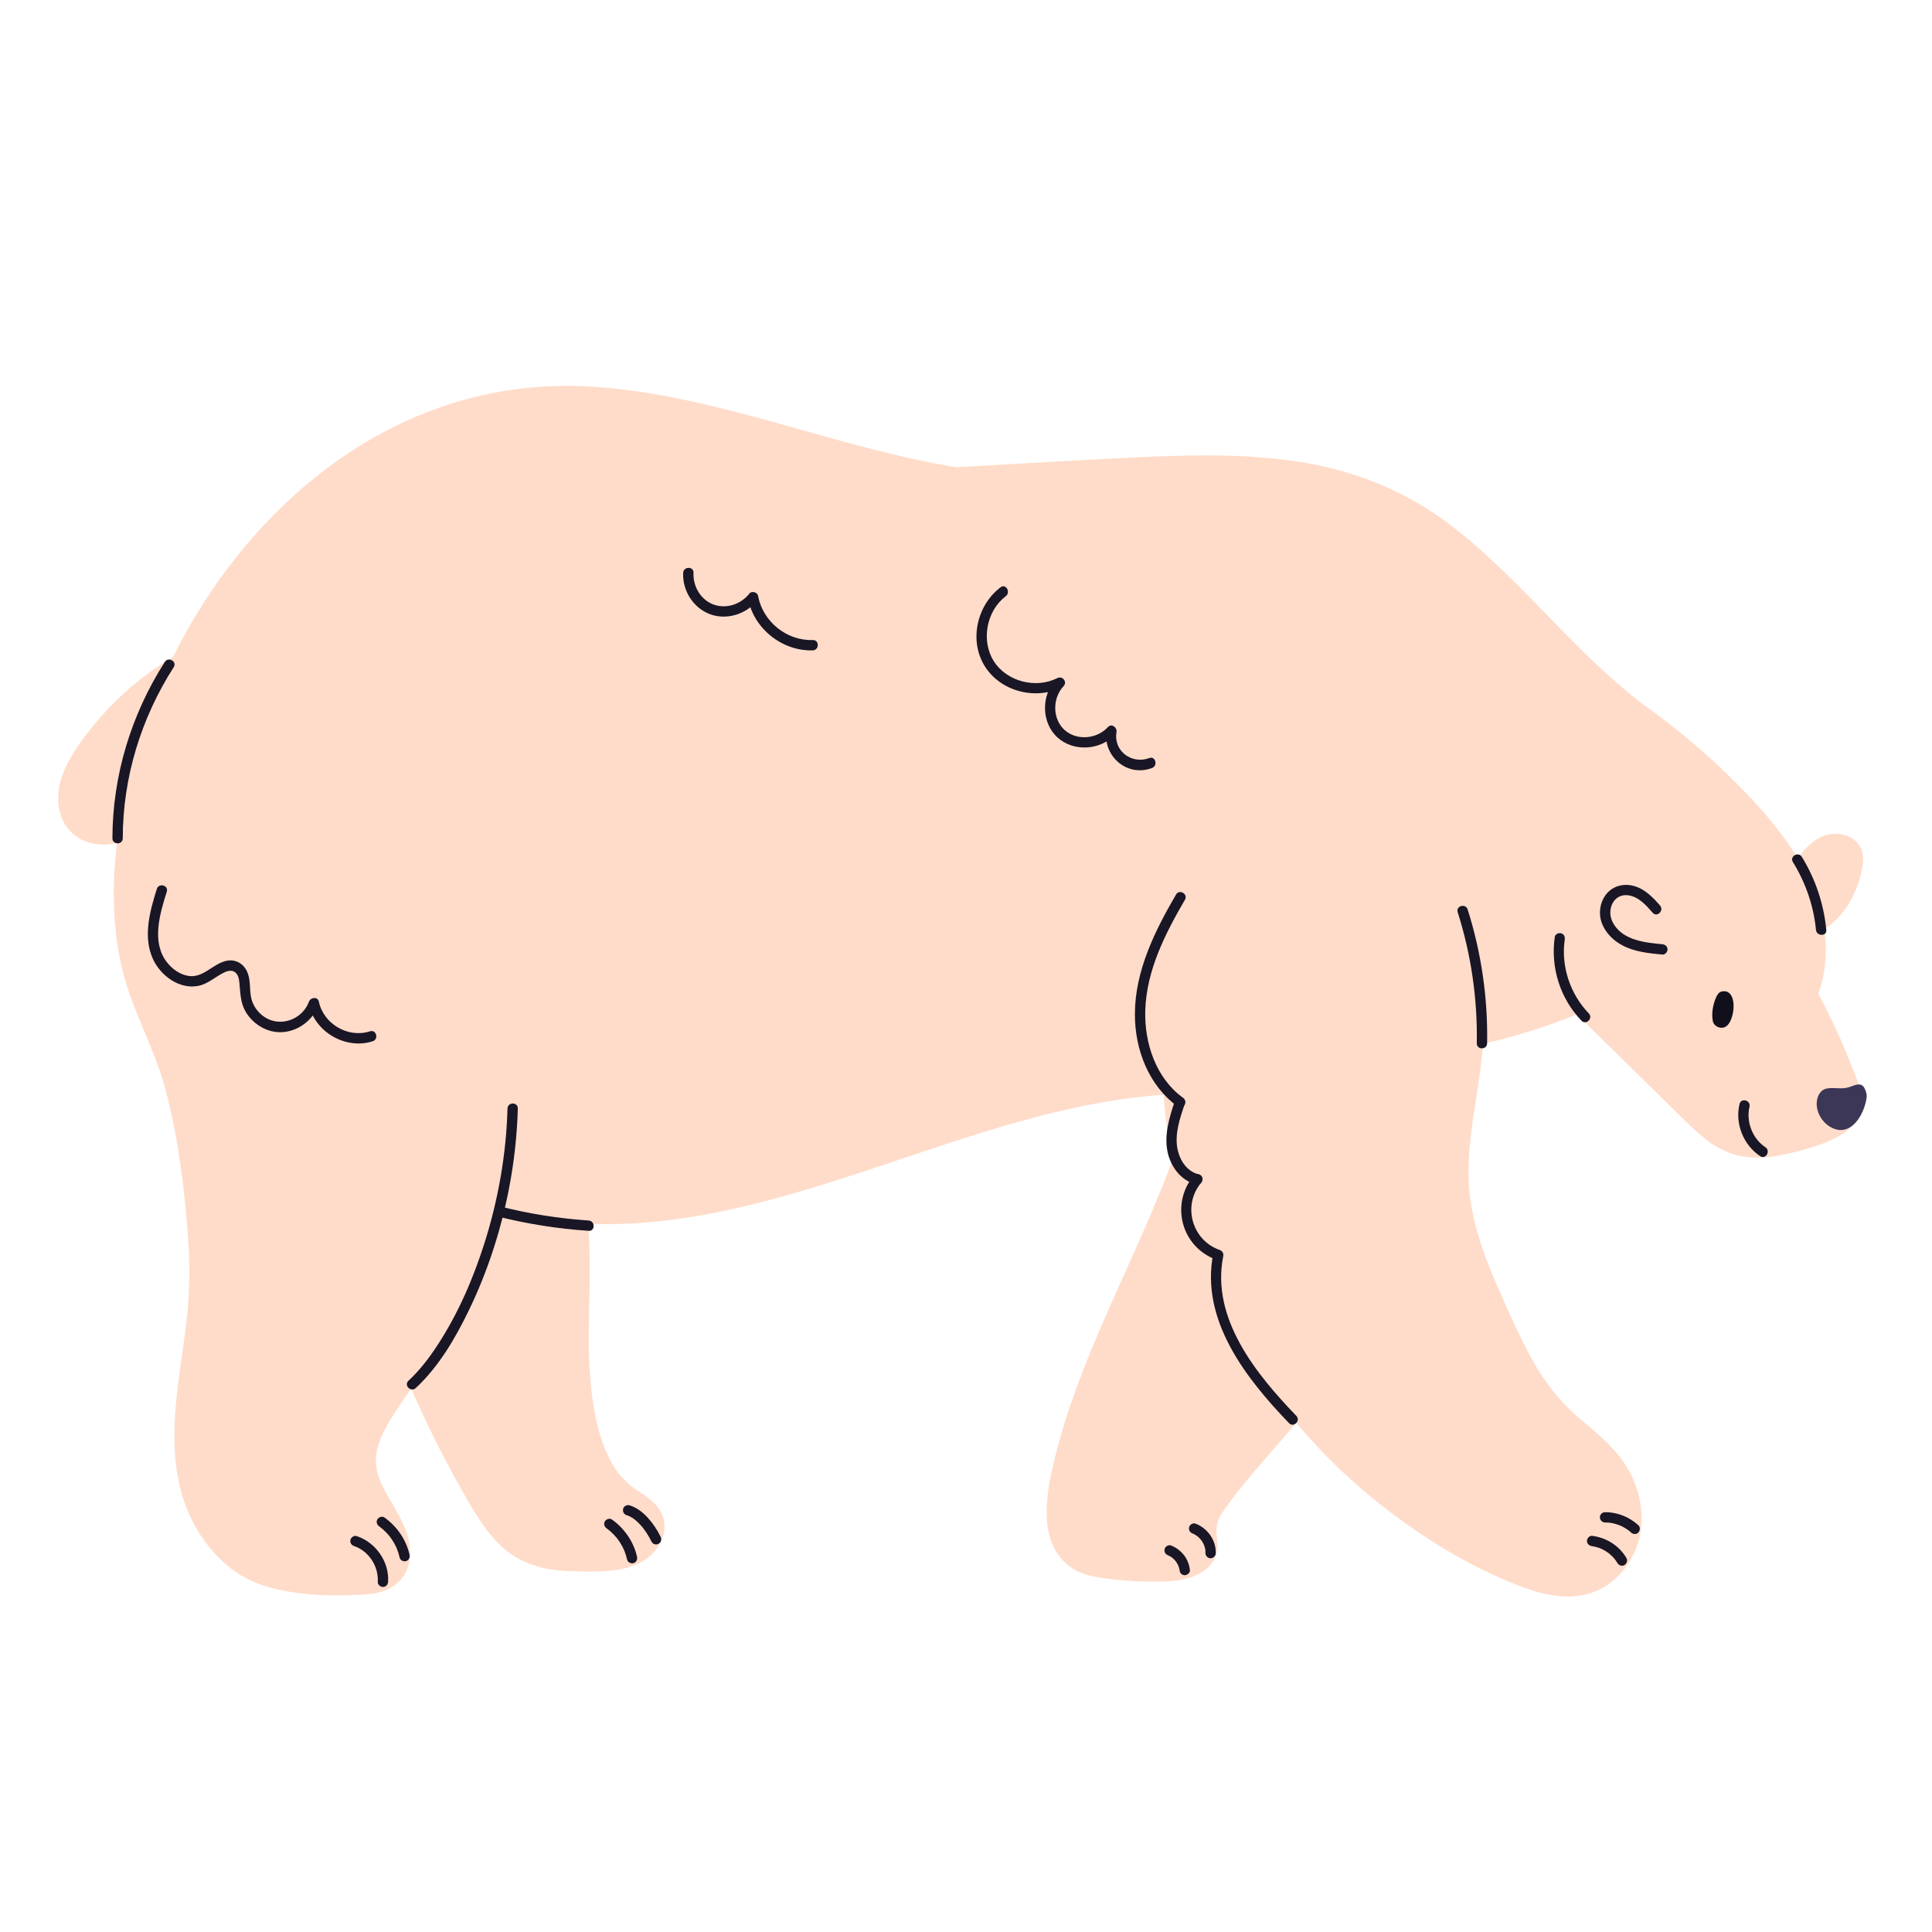<?xml version="1.0" encoding="UTF-8"?>
<svg id="_レイヤー_2" data-name="レイヤー 2" xmlns="http://www.w3.org/2000/svg" viewBox="0 0 300 300">
  <defs>
    <style>
      .cls-1 {
        fill: #3c3657;
      }

      .cls-1, .cls-2, .cls-3, .cls-4 {
        stroke-width: 0px;
      }

      .cls-2 {
        fill: #191626;
      }

      .cls-3 {
        fill: #120f1c;
      }

      .cls-4 {
        fill: #ffdcc9;
      }
    </style>
  </defs>
  <path class="cls-4" d="M288.248,130.695c-1.009-.979-2.48-1.361-3.854-1.202-1.862.216-3.382,1.48-4.531,2.882-1.253,1.529-2.417,3.298-2.578,5.316-.021.258.065.454.207.586-.89,1.359-1.293,3.053-1.075,4.674.081.603.256,1.184.513,1.736.143.306.328.707.577.942.349.329.821.255,1.263.218,1.702-.14,3.351-.753,4.759-1.716,2.966-2.031,4.739-5.325,5.531-8.772.371-1.615.476-3.416-.812-4.665Z"/>
  <path class="cls-4" d="M210.616,166.78c-2.126-2.877-5.076-4.917-8.666-5.388-3.66-.48-7.342.632-10.678,2.047-1.112.472-2.199.996-3.275,1.544.169-.932.326-1.866.463-2.804.149-1.018-1.454-1.049-1.602-.039-.187,1.274-.42,2.534-.674,3.789-.017.009-.033.018-.05.026-.511.275-.481.832-.202,1.187-2.887,13.211-9.138,25.458-14.503,37.801-3.001,6.904-5.781,13.94-7.591,21.261-1.313,5.312-2.919,13.122,2.222,17.009,1.403,1.061,3.118,1.506,4.827,1.778,2.179.347,4.387.532,6.593.578,3.092.065,6.89.192,9.54-1.702,1.166-.833,1.897-2.053,2.009-3.491.072-.924-.124-1.838-.13-2.76-.008-1.195.488-2.131,1.151-3.091,2.06-2.981,4.451-5.736,6.82-8.472,4.674-5.4,9.569-10.801,12.722-17.278,1.765-3.626,2.822-7.488,3.607-11.43.718-3.603,1.348-7.24,1.657-10.903.572-6.778-.075-14.027-4.24-19.662Z"/>
  <path class="cls-4" d="M102.47,234.493c-.853-1.352-2.243-2.208-3.541-3.079-1.588-1.066-2.844-2.343-3.802-4.007-1.998-3.473-2.853-7.633-3.302-11.573-.994-8.728.297-17.53-.552-26.266-.695-7.15-2.96-14.541-8.291-19.633-4.649-4.44-11.634-6.423-17.773-4.048-6.964,2.694-9.047,10.161-9.645,16.949-.053.603-.09,1.207-.118,1.811-.49-.442-1.502-.047-1.321.783.472,2.162.992,4.314,1.551,6.455.518,4.68,1.742,9.283,3.624,13.602.625,1.434,1.346,2.821,2.117,4.181,2.937,7.594,6.435,14.971,10.474,22.044,1.778,3.113,3.622,6.392,6.368,8.766,2.961,2.559,6.597,3.403,10.434,3.496,3.595.087,8.063.343,11.249-1.616,2.576-1.584,4.291-5.071,2.527-7.865Z"/>
  <path class="cls-4" d="M35.592,97.903c-5.378,1.891-10.373,4.715-14.756,8.363-2.192,1.825-4.219,3.85-6.04,6.046-1.88,2.267-3.732,4.713-4.875,7.445-1.056,2.523-1.323,5.524.028,7.998,1.218,2.229,3.617,3.396,6.109,3.388,6.044-.02,9.47-5.616,11.957-10.354,3.454-6.58,6.032-13.598,7.675-20.845.031-.137.024-.261-.003-.375.098-.035.195-.076.293-.111.964-.339.588-1.899-.388-1.555Z"/>
  <path class="cls-4" d="M289.052,170.293c-.218-1.667-.936-3.262-1.547-4.815-.574-1.46-1.179-2.908-1.816-4.341-1.028-2.313-2.146-4.583-3.336-6.814.903-2.541,1.277-5.272,1.128-8.009-.272-4.991-2.166-9.695-4.846-13.87-2.868-4.467-6.52-8.418-10.313-12.111-3.761-3.662-7.795-7.048-12.047-10.127-11.505-8.33-20.083-20.5-31.535-29.041-6.467-4.823-13.858-7.862-21.792-9.249-8.019-1.402-16.195-1.351-24.301-.994-10.078.444-20.15,1.077-30.223,1.63-3.476-.584-6.93-1.322-10.356-2.15-15.512-3.746-30.82-9.549-46.881-10.399-40.406-2.137-70.151,36.208-73.309,73.605-.464,5.497-.224,11.086,1.005,16.474,1.506,6.601,4.971,12.347,6.731,18.821,2.099,7.721,3.159,16.489,3.66,24.457.245,3.9.134,7.784-.3,11.666-.451,4.027-1.146,8.022-1.567,12.052-.713,6.832-.519,13.784,2.902,19.914,1.886,3.379,4.647,6.413,8.129,8.179,4.464,2.265,10.786,2.685,15.717,2.531,1.613-.05,3.282-.055,4.853-.466,2.996-.784,4.788-3.238,4.672-6.33-.126-3.338-1.985-5.983-3.567-8.789-.869-1.541-1.657-3.195-1.732-4.993-.079-1.899.605-3.724,1.498-5.369,1.822-3.356,4.272-6.396,6.376-9.578,2.16-3.267,4.21-6.615,5.946-10.129,2.225-4.502,3.915-9.328,4.636-14.278,7.676,2.168,15.89,2.723,23.75,2.045,18.999-1.638,37.136-9.661,55.435-15.013,8.048-2.354,16.287-4.217,24.647-4.809.802,10.919,3.586,21.687,8.23,31.618,6.349,13.576,16.232,25.382,28.33,34.207,5.966,4.352,12.59,8.22,19.549,10.75,3.636,1.322,7.721,2.029,11.37.363,2.987-1.364,5.195-4.183,6.188-7.27,1.107-3.445.571-7.208-.952-10.438-1.734-3.677-4.766-6.152-7.813-8.705-3.153-2.642-5.603-5.708-7.599-9.301-1.974-3.552-3.622-7.306-5.258-11.023-1.731-3.934-3.292-7.974-4.117-12.206-.866-4.446-.61-8.919.009-13.38.57-4.106,1.385-8.325,1.654-12.525,4.974-1.112,9.855-2.639,14.579-4.574,2.757,2.708,5.513,5.417,8.27,8.126,2.653,2.606,5.306,5.213,7.959,7.819,2.09,2.053,4.225,4.175,6.952,5.359,2.992,1.3,6.321,1.095,9.433.377,2.756-.635,5.781-1.445,8.253-2.868,2.242-1.29,3.693-3.361,3.344-6.031Z"/>
  <path class="cls-2" d="M226.349,141.644c2.089,6.592,3.089,13.452,2.966,20.366-.018,1.032,1.584,1.032,1.603,0,.126-7.046-.895-14.074-3.023-20.792-.31-.98-1.858-.561-1.545.426h0Z"/>
  <path class="cls-2" d="M257.765,140.601c-1.161-1.333-2.489-2.686-4.281-3.084-1.651-.367-3.284.173-4.254,1.579-.817,1.185-1.016,2.83-.524,4.179.569,1.562,1.802,2.784,3.261,3.544,1.902.99,4.063,1.204,6.165,1.404.431.041.801-.398.801-.801,0-.467-.369-.76-.801-.801-2.644-.251-5.954-.583-7.52-3.067-.587-.931-.756-2.055-.317-3.085.443-1.041,1.418-1.605,2.546-1.449,1.614.223,2.783,1.557,3.791,2.715.679.779,1.808-.358,1.133-1.133h0Z"/>
  <path class="cls-2" d="M270.114,171.424c-.727,3.062.589,6.365,3.207,8.104.862.572,1.665-.815.809-1.384-2.024-1.345-3.018-3.989-2.47-6.294.238-1.003-1.307-1.431-1.545-.426h0Z"/>
  <path class="cls-2" d="M182.43,170.944c-.87,2.638-1.778,5.52-1.04,8.302.57,2.147,2.11,4.121,4.34,4.657,1.002.241,1.43-1.304.426-1.545-1.818-.437-2.925-2.118-3.299-3.865-.51-2.384.38-4.885,1.118-7.123.324-.982-1.223-1.403-1.545-.426h0Z"/>
  <path class="cls-2" d="M185.351,182.563c-3.695,4.471-1.878,11.149,3.606,13.074-.187-.329-.373-.657-.56-.986-2.061,10.288,5.071,19.386,11.765,26.337.717.744,1.849-.39,1.133-1.133-6.23-6.469-13.284-15.132-11.353-24.778.09-.447-.126-.834-.56-.986-4.289-1.505-5.806-6.877-2.898-10.395.652-.789-.475-1.929-1.133-1.133h0Z"/>
  <path class="cls-2" d="M64.557,215.537c3.569-3.305,6.141-7.723,8.242-12.059,2.898-5.981,4.971-12.374,6.233-18.896.795-4.106,1.261-8.273,1.374-12.454.028-1.032-1.575-1.031-1.603,0-.193,7.086-1.426,14.115-3.566,20.87-1.763,5.566-4.121,11.018-7.326,15.913-1.297,1.981-2.747,3.881-4.489,5.493-.758.702.377,1.834,1.133,1.133h0Z"/>
  <path class="cls-2" d="M77.265,188.893c4.656,1.172,9.354,1.908,14.145,2.229,1.03.069,1.025-1.534,0-1.603-4.651-.311-9.199-1.034-13.719-2.171-1-.252-1.427,1.294-.426,1.545h0Z"/>
  <path class="cls-2" d="M19.061,130.18c.011-9.439,2.833-18.647,7.916-26.584.558-.871-.829-1.676-1.384-.809-5.229,8.164-8.124,17.686-8.135,27.393-.001,1.031,1.601,1.033,1.603,0h0Z"/>
  <path class="cls-2" d="M183.703,170.468c-4.229-3.074-6.015-8.498-5.866-13.567.181-6.198,3.099-11.948,6.162-17.189.521-.892-.863-1.7-1.384-.809-3.301,5.649-6.386,11.894-6.389,18.588-.003,5.499,2.129,11.062,6.669,14.361.835.607,1.636-.783.809-1.384h0Z"/>
  <path class="cls-2" d="M54.982,240.075c2.276.76,3.826,3.152,3.68,5.547-.026.432.387.801.801.801.456,0,.775-.368.801-.801.19-3.12-1.915-6.111-4.857-7.093-.41-.137-.875.158-.986.56-.12.437.148.848.56.986h0Z"/>
  <path class="cls-2" d="M97.317,235.283c.108.033.214.072.32.11.054.022.039.015-.047-.02.029.013.058.026.086.04.048.023.096.046.143.071.214.111.42.239.617.379.055.039.11.08.164.121-.09-.069-.024-.017.027.025.099.082.196.167.291.254.195.179.381.368.559.564.082.091.163.184.242.278.048.057.095.114.141.172.005.007.151.196.058.073.165.219.324.443.475.672.295.449.559.917.795,1.4.185.377.751.51,1.096.287.387-.249.485-.693.288-1.096-.526-1.075-1.201-2.091-2.012-2.973-.77-.838-1.715-1.569-2.817-1.901-.401-.121-.891.145-.986.56-.098.432.13.856.56.986h0Z"/>
  <path class="cls-2" d="M94.21,237.33c.325.232.736.584,1.088.95.394.409.615.687.904,1.127.6.911.933,1.699,1.171,2.757.095.422.583.671.986.56.434-.119.655-.562.56-.986-.529-2.345-1.95-4.402-3.9-5.792-.353-.251-.892-.062-1.096.288-.235.402-.066.844.287,1.096h0Z"/>
  <path class="cls-2" d="M58.887,237.017c.325.232.736.584,1.088.95.394.409.615.687.904,1.127.6.911.933,1.699,1.171,2.757.095.422.583.67.986.56.434-.119.655-.562.56-.986-.529-2.345-1.95-4.402-3.9-5.792-.353-.251-.892-.062-1.096.288-.235.402-.066.844.287,1.096h0Z"/>
  <path class="cls-2" d="M181.399,241.516c.154.061-.177-.083-.027-.012.033.016.067.031.1.047.073.036.145.074.216.115.064.037.127.076.189.117.037.024.074.05.11.075.025.018.132.102.026.017-.107-.086,0,0,.023.02.034.028.068.057.101.087.055.049.11.1.162.152.058.058.114.117.168.178.047.053.197.275.058.061.085.131.181.252.26.387.079.135.136.28.212.415-.109-.195-.037-.089-.014-.027.013.035.026.069.038.104.027.077.051.155.072.233.019.071.037.143.052.216.015.072.055.372.021.094.027.22.072.404.235.567.139.139.367.244.567.235.391-.017.855-.356.801-.801-.1-.824-.377-1.604-.886-2.267-.545-.71-1.224-1.227-2.056-1.557-.181-.072-.457-.013-.617.081-.166.097-.325.288-.368.479-.047.205-.037.435.081.617.12.186.274.287.479.368h0Z"/>
  <path class="cls-2" d="M185.206,238.13c.026.009.052.019.077.03.056.022.034.013-.065-.028.037,0,.093.042.124.058.082.04.163.083.242.129.087.051.172.105.254.162.038.026.074.054.111.08.08.057-.122-.105-.011-.007.144.128.286.255.417.398.062.068.12.139.178.209.063.076-.093-.131-.009-.009.031.045.063.09.094.136.101.153.193.312.273.477.02.042.041.113.069.15-.047-.062-.051-.126-.008-.014.033.085.063.172.09.259.03.096.055.193.078.291.008.038.074.242.05.269-.014-.114-.018-.139-.011-.077.003.027.006.054.008.082.003.036.006.073.008.109.007.11.007.22.005.33-.01.419.376.82.801.801.443-.02.791-.352.801-.801.048-2.024-1.281-3.872-3.152-4.58-.393-.149-.896.165-.986.56-.104.457.139.826.56.986h0Z"/>
  <path class="cls-2" d="M247.226,240.088c-.172-.022-.006,0,.029.006.057.009.115.019.172.03.114.022.228.047.341.076.214.054.426.12.633.197.055.02.108.043.163.063-.072-.027-.067-.03.002,0,.106.048.212.097.315.15.208.106.409.223.604.351.088.058.174.117.259.179.051.037.122.093.033.022.046.036.091.073.136.11.17.142.333.292.487.451.081.083.16.169.236.257.038.044.076.089.112.134.02.024.118.154.026.03.139.188.268.38.387.581.214.361.731.523,1.096.287.363-.234.516-.71.288-1.096-1.137-1.921-3.12-3.156-5.319-3.432-.418-.052-.819.406-.801.801.021.479.354.745.801.801h0Z"/>
  <path class="cls-2" d="M249.233,236.412c.204,0,.407.007.61.026.03.003.335.043.166.017.101.015.201.032.301.052.4.078.792.193,1.172.34.047.018.094.037.141.056-.075-.031-.069-.028.018.01.091.043.183.085.273.13.179.09.354.188.524.294.168.104.332.216.49.335-.127-.096.103.086.125.104.074.063.146.128.217.194.308.285.833.327,1.133,0,.284-.31.329-.829,0-1.133-1.395-1.29-3.271-2.029-5.172-2.027-.419,0-.821.368-.801.801.02.434.352.802.801.801h0Z"/>
  <path class="cls-3" d="M269.134,155.487c-.17-1.012-.719-1.755-1.786-1.531-.43.09-.681.487-.85.861-.509,1.131-.768,2.499-.53,3.74.159.824,1.2,1.301,1.974.875.901-.497,1.435-2.497,1.192-3.946Z"/>
  <path class="cls-1" d="M289.48,168.897c-.534-.923-1.538-.342-2.295-.101-1.298.414-2.217.004-3.473.218-1.078.183-1.578,1.27-1.615,2.262-.056,1.501.874,3.02,2.176,3.746,3.157,1.761,5.302-2.091,5.586-4.72.039-.359-.111-.929-.379-1.405Z"/>
  <path class="cls-2" d="M278.401,133.86c1.972,3.191,3.219,6.798,3.586,10.534.1,1.017,1.704,1.027,1.603,0-.396-4.023-1.678-7.901-3.805-11.343-.541-.876-1.928-.072-1.384.809h0Z"/>
  <path class="cls-2" d="M241.427,145.477c-.69,4.726.82,9.572,4.149,13.016.718.743,1.851-.391,1.133-1.133-2.895-2.996-4.34-7.321-3.736-11.457.063-.432-.107-.856-.56-.986-.376-.108-.923.132-.986.56h0Z"/>
  <path class="cls-2" d="M155.369,91.194c-3.67,2.773-4.945,8.263-2.456,12.251,2.479,3.971,7.952,5.325,12.07,3.238-.324-.42-.647-.839-.971-1.259-2.352,2.48-2.376,6.783.226,9.118,2.509,2.252,6.671,1.958,8.925-.499-.446-.26-.893-.52-1.339-.78-.681,4.043,3.102,7.477,7.059,5.994.957-.359.543-1.908-.426-1.545-2.691,1.008-5.586-1.064-5.088-4.023.122-.724-.748-1.424-1.339-.78-1.668,1.818-4.742,2.151-6.659.499-1.98-1.707-1.979-5.002-.226-6.851.639-.673-.163-1.668-.971-1.259-3.327,1.687-7.879.539-9.878-2.663-1.988-3.184-1.11-7.799,1.881-10.058.813-.614.015-2.006-.809-1.384h0Z"/>
  <path class="cls-2" d="M24.354,138.028c-1.09,3.462-2.213,7.509-.558,10.986,1.193,2.506,4.004,4.585,6.879,4.094,1.578-.27,2.707-1.405,4.099-2.088.63-.309,1.39-.482,1.915.123.459.527.483,1.397.534,2.056.115,1.474.232,2.859,1.062,4.134.773,1.188,1.925,2.118,3.258,2.603,3.266,1.189,6.821-.812,7.971-3.969h-1.545c.899,4.291,5.746,7.079,9.909,5.718.976-.319.558-1.867-.426-1.545-3.376,1.104-7.21-1.127-7.937-4.598-.175-.837-1.297-.682-1.545,0-.987,2.709-4.33,4.005-6.805,2.439-1.171-.741-2.004-1.948-2.217-3.323-.175-1.129-.067-2.305-.429-3.404-.342-1.039-1.108-1.862-2.209-2.077-1.217-.238-2.353.417-3.338,1.05-1.156.744-2.257,1.536-3.704,1.312-1.331-.206-2.516-1.063-3.334-2.104-2.463-3.133-1.105-7.574-.034-10.978.31-.986-1.236-1.408-1.545-.426h0Z"/>
  <path class="cls-2" d="M106.085,88.949c-.137,2.768,1.57,5.472,4.193,6.434,2.538.932,5.558.017,7.223-2.086-.446-.118-.893-.236-1.339-.354.864,4.666,5.316,8.203,10.048,8.044,1.029-.035,1.033-1.637,0-1.603-4.073.137-7.763-2.871-8.502-6.867-.103-.559-.975-.814-1.339-.354-1.271,1.606-3.42,2.401-5.412,1.761-2.098-.675-3.373-2.836-3.268-4.976.051-1.031-1.552-1.028-1.603,0h0Z"/>
</svg>